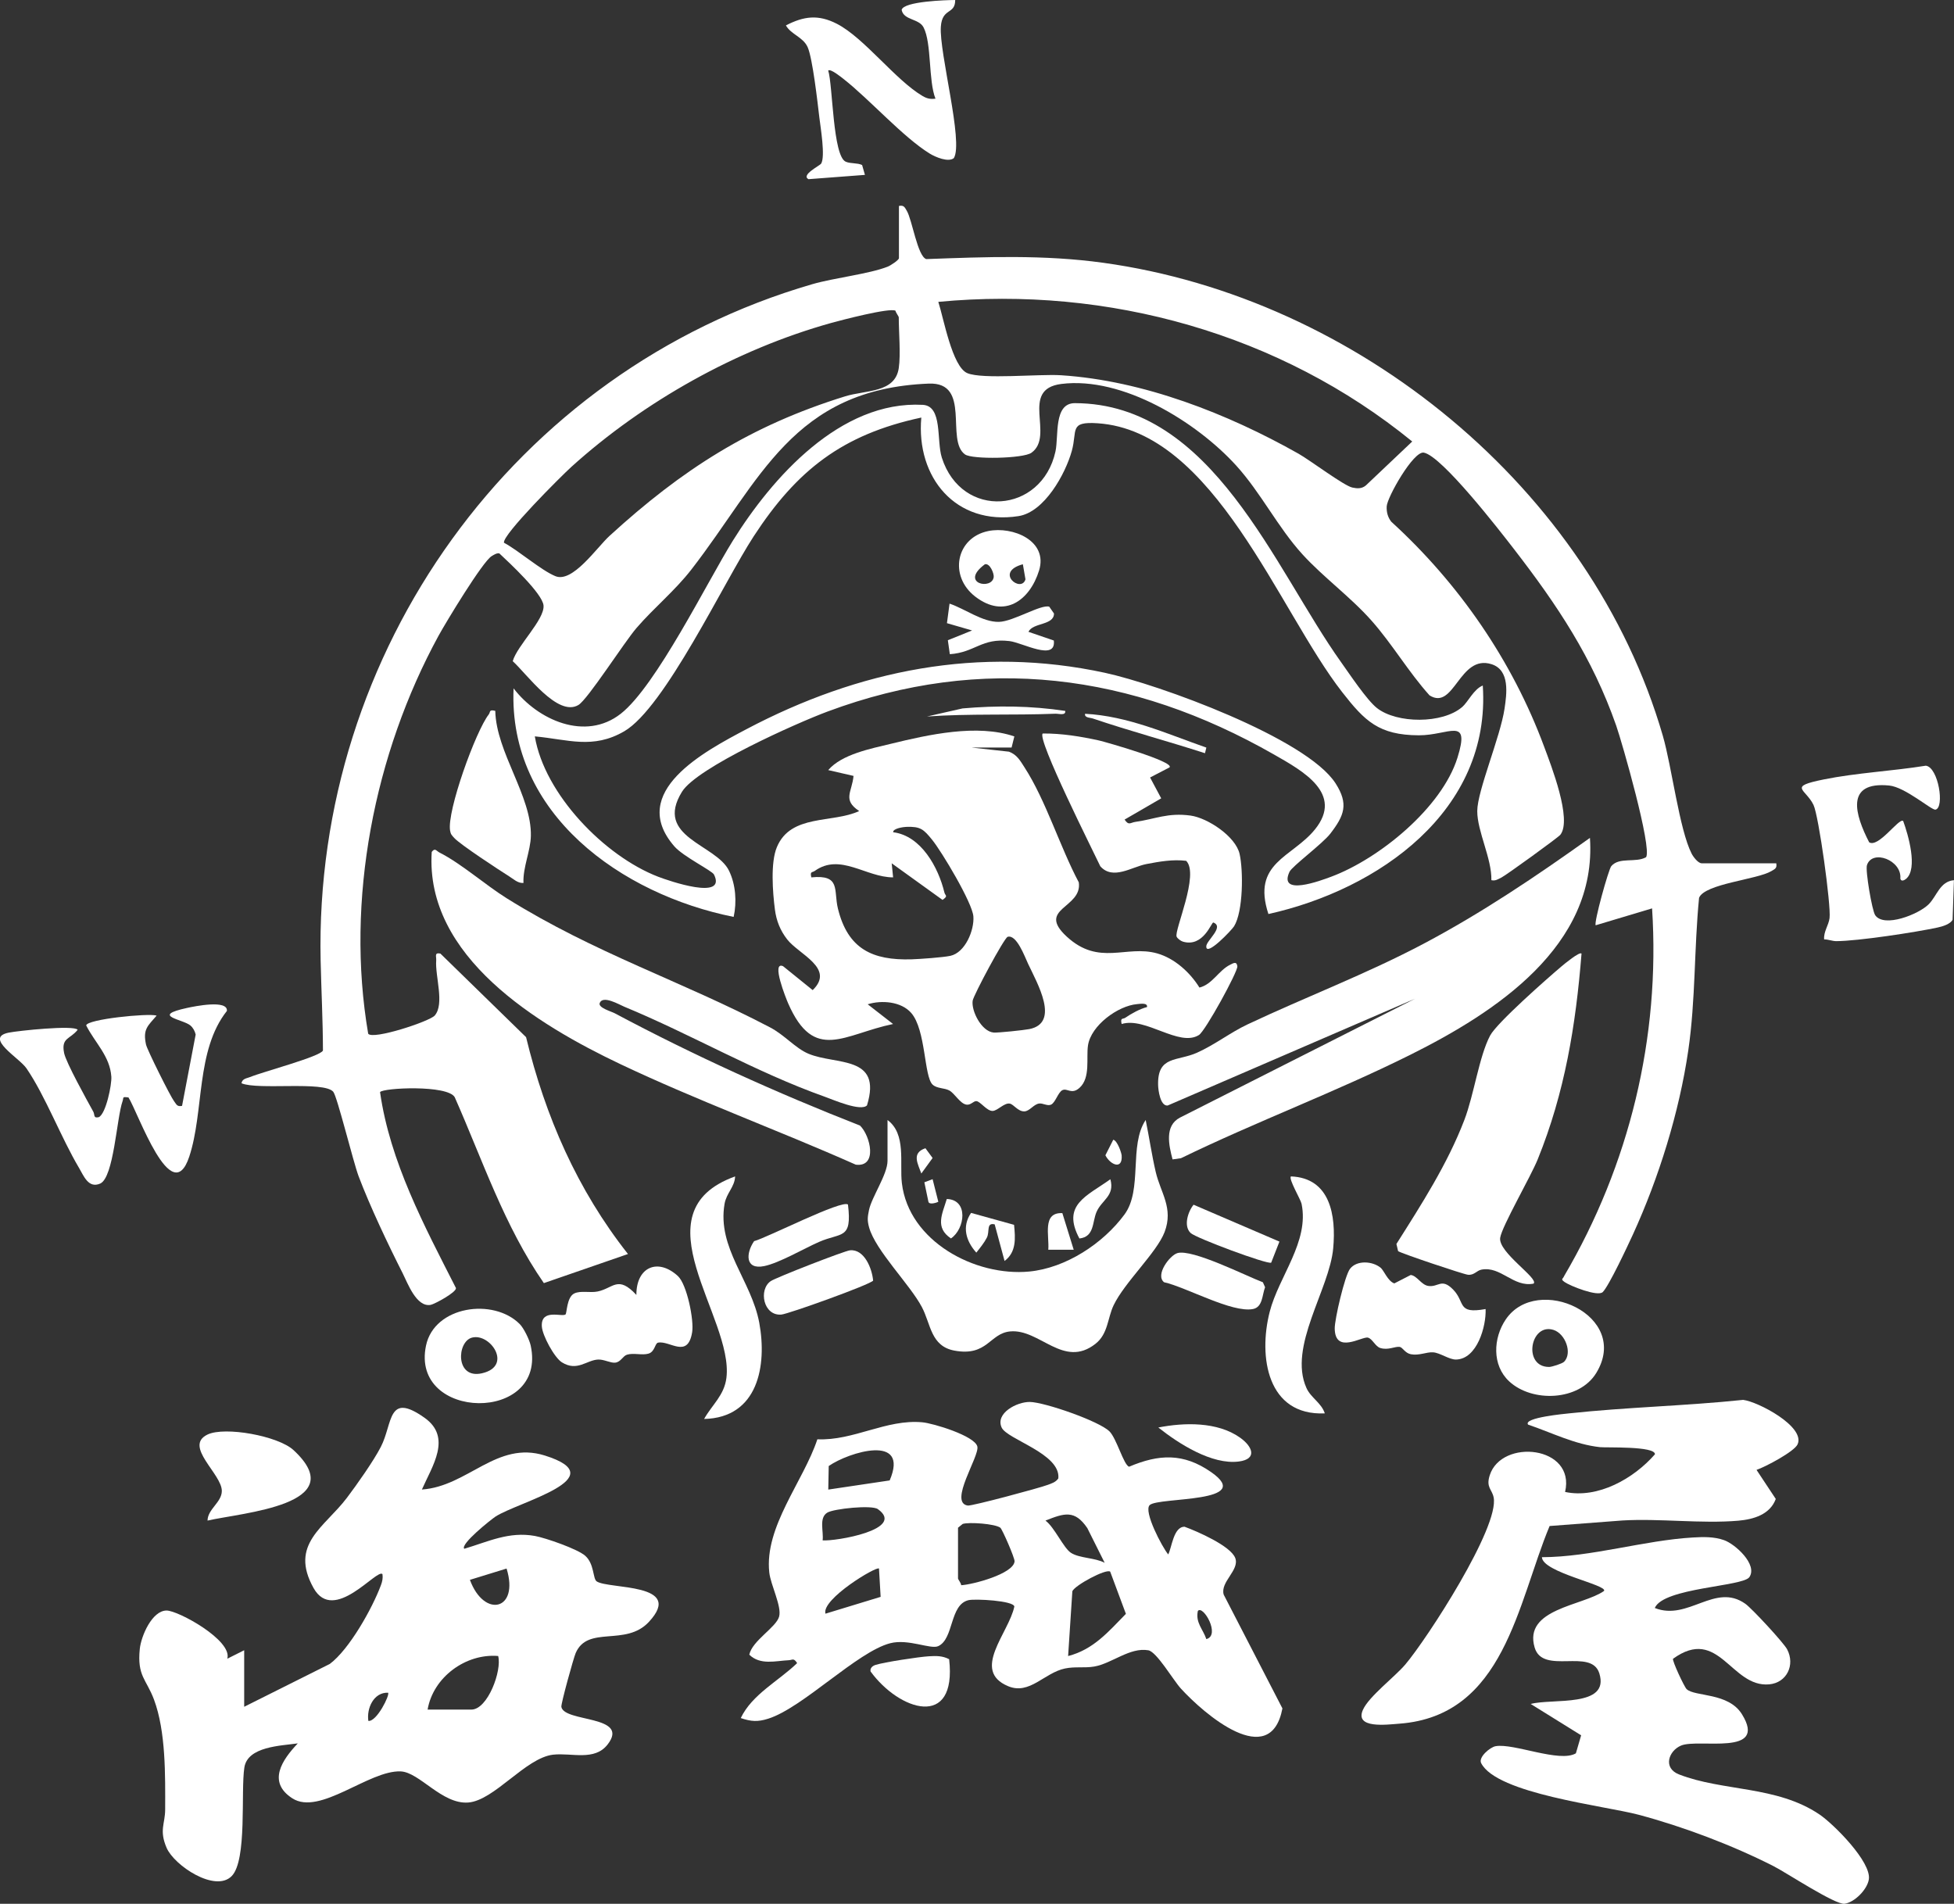 <?xml version="1.0" encoding="UTF-8"?>
<svg id="_レイヤー_2" data-name="レイヤー 2" xmlns="http://www.w3.org/2000/svg" viewBox="0 0 345.92 337.03">
  <rect x="0" y="0" width="345.92" height="337.03" fill="#333333" stroke="none"/>
  <defs>
    <style>
      .cls-1 {
        fill: #fff;
      }
    </style>
  </defs>
  <g id="_レイヤー_1-2" data-name="レイヤー 1">
    <g>
      <path class="cls-1" d="M314.45,152.82c.17.88-.22,1.01-.86,1.39-2.56,1.52-11.76,2.22-12.8,4.72-.89,9.04-.6,18.02-1.91,27.02-1.6,10.96-5.22,22.58-9.82,32.63-.86,1.87-4.24,9.11-5.33,10.16-.89.85-5.74-1.08-6.73-1.77-.82-.57-.3-.52-.1-1.07,11.55-19.66,17.05-42.24,15.57-65.09l-9.98,2.99c-.37-.4,2.27-9.9,2.76-10.47,1.43-1.67,4.31-.53,6.16-1.58,1.07-1.71-4.23-20.25-5.29-23.29-4.22-12.05-10.42-21.32-18.14-31.31-2.49-3.22-12.71-16.42-15.92-17.02-1.83-.34-6.5,7.92-6.57,9.51-.05,1,.18,1.92.81,2.72,11.96,10.91,21.43,24.61,27.07,39.85,1.22,3.28,4.99,12.9,2.85,15.58-.4.5-9.62,7.17-10.42,7.56-.61.29-1.02.63-1.78.47.09-3.84-2.51-8.64-2.5-12.24s4.09-13.11,4.83-18.13c.38-2.57,1.01-6.82-2.31-7.87-5.71-1.79-6.58,8.29-10.97,5.52-3.74-4.16-6.56-9.04-10.27-13.23s-8.54-7.69-12.23-11.74c-4.38-4.81-7.33-10.87-11.74-15.73-7.03-7.72-20.12-15.79-30.93-14.43-7.5.94-1.11,9.17-5.3,12.18-1.46,1.05-10.48,1.21-11.76.3-3.52-2.5,1.2-12.84-6.43-12.54-24.11.96-29.78,17.15-42.03,32.93-2.92,3.76-6.57,6.72-9.67,10.3-2.21,2.55-8.65,12.68-10.32,13.67-3.68,2.18-9.15-5.53-11.62-7.76.75-2.73,5.68-7.37,5.45-9.87-.2-2.12-6.04-7.54-7.82-9.21-.48-.09-.95.24-1.36.48-1.6.96-8.12,11.75-9.4,14.09-11.4,20.88-16.5,46.88-12.46,70.46.81,1.14,10.88-2.18,11.78-3.22,1.78-2.05.05-6.97.26-9.73.06-.74-.39-1.45.74-1.24l15.17,14.8c3.41,14.06,9.07,27.02,18.04,38.39l-14.89,5.15c-7-10.09-10.85-21.77-15.78-32.91-1.26-2.22-12.73-1.67-13.22-.9,1.76,12.35,7.84,23.69,13.44,34.69.09.75-3.79,2.84-4.47,2.97-2.53.47-4.08-3.84-4.96-5.58-2.59-5.11-5.79-11.86-7.8-17.17-.96-2.54-3.8-14.18-4.5-14.98-1.67-1.93-13.33-.25-16.24-1.5.14-.86,1-.87,1.61-1.13,1.92-.82,12.45-3.62,12.81-4.67-.01-5.32-.29-10.61-.41-15.93-1.19-54.64,34.24-104.38,87.01-119.72,3.93-1.14,10.03-1.8,13.38-3.11.49-.19,1.99-1.17,1.99-1.51v-9.24c.88-.17,1.01.22,1.39.86.96,1.62,1.89,8.02,3.44,8.55,10.57-.39,20.79-.8,31.32.65,44.91,6.2,86.38,39.93,99.08,83.73,1.58,5.44,2.93,16.62,5.1,20.87.32.62,1.16,1.71,1.79,1.71h13.24ZM166.11,53.44c.94,2.87,2.45,11.46,5.12,12.61s12.79.13,16.6.38c14.56.94,29.49,6.8,42.05,13.89,2.05,1.16,8.04,5.67,9.52,5.99.87.19,1.68.24,2.41-.38l8.2-7.77c-23.37-19.06-53.82-27.58-83.9-24.72ZM159.11,65.17c.36-2.44,0-6.33,0-8.99,0-.18-.51-.8-.58-1.17-.98-.59-9.65,1.68-11.41,2.17-16.69,4.66-33.13,13.87-45.96,25.46-1.76,1.59-12.27,12.07-11.94,13.44,2.63,1.41,6.58,4.89,9.11,5.92,3.04,1.24,7.31-5.06,9.57-7.13,12.84-11.74,24.94-19.51,41.72-24.71,3.66-1.13,8.84-.57,9.49-5Z"/>
      <path class="cls-1" d="M43.23,302.15l15.15-7.58c3.47-2.58,7.54-9.87,9.05-13.93.25-.66.38-1.26.28-1.97-.95-1.09-8.6,8.88-12.2,2.46-4.35-7.78,1.97-10.76,5.91-15.98,1.76-2.33,4.7-6.49,5.99-8.99,2.17-4.18,1.14-9.85,7.75-5.17,4.89,3.47,1.37,8.52-.47,12.7,8.15-.56,13.24-8.69,21.76-6.02,12.59,3.96-4.76,8.22-8.73,10.81-.79.52-6.3,4.9-5.53,5.7,4.27-1.27,7.9-3.1,12.51-2.27,1.87.34,7.61,2.32,8.94,3.54,1.59,1.46,1.3,4.02,1.99,4.5,2.09,1.43,15.7.23,9.24,7.18-4.12,4.43-10.82.53-12.96,5.52-.38.89-2.63,9.01-2.53,9.52.51,2.78,12.21,1.44,8.2,6.64-2.32,3.01-6.37,1.45-9.66,1.82-4.88.56-10.41,8.13-15.04,8.47s-8.62-5.36-11.93-5.51c-5.62-.25-14.33,7.92-19.21,4.76-4.47-2.9-1.78-6.81.98-9.72-3.06.43-8.88.55-9.46,4.27-.66,4.25.53,16.42-2.25,19.23-2.93,2.96-10.18-1.89-11.52-5.02s-.26-4.23-.25-6.75c.02-6.06.13-13.85-1.98-19.49-1.35-3.62-3.01-4.15-2.51-8.98.24-2.28,2.17-6.76,4.73-6.78,2.04-.02,11.72,5.28,10.76,8.53l2.99-1.5v9.99ZM89.68,277.68l-6.49,2c2.5,6.83,8.79,5.43,6.49-2ZM75.7,302.65h7.74c2.91,0,5.45-6.93,4.75-9.49-5.73-.48-11.51,3.75-12.49,9.49ZM68.7,299.66c-2.56-.1-3.82,2.79-3.49,4.99,1.49.18,3.86-4.64,3.49-4.99Z"/>
      <path class="cls-1" d="M196.4,253.38c1.3,1.3,2.53,6,3.49,6.27,5.27-2.23,9.61-2.46,14.51.95,7.95,5.53-9.28,4.38-10.86,5.84-1.16,1.08,2.18,7.41,3.27,8.74.64-1.17.92-4.92,2.9-4.9,2.21.8,8.17,3.4,8.97,5.54s-2.69,4.21-2.05,6.47l10.4,20.15c-2.12,11.13-13.89.97-17.99-3.53-1.33-1.46-4.27-6.5-5.75-6.76-3.28-.57-6.44,2.34-9.59,2.88-1.72.29-3.36-.03-5.15.34-3.66.75-6.27,4.73-10.07,3.14-6.62-2.76.12-9.43,1.09-14.1-.09-1.04-6.93-1.41-8.12-1.13-3.37.8-2.55,6.86-5.36,8.14-1.35.61-5.27-1.35-8.49-.52-5.83,1.5-15.48,11.43-21.6,13.36-1.86.59-3.02.51-4.86-.11,2-4.2,6.68-6.54,9.98-9.73-.62-.96-.79-.55-1.49-.51-2.33.11-5.03.92-6.98-.98.52-2.49,4.74-4.81,5.28-6.74.5-1.79-1.5-5.61-1.74-7.8-.9-8.11,6.04-16.13,8.51-23.59,6.42.28,12.19-3.6,18.59-3.01,1.95.18,9.26,2.4,9.73,4.28.43,1.71-5.15,9.95-1.69,10.46.72.11,12.71-3.11,14.15-3.66.72-.27,1.42-.47,1.88-1.15.44-4.4-9.09-6.89-10.04-9.01-1.14-2.53,2.71-4.56,5.01-4.52,2.63.05,12.26,3.4,14.07,5.2ZM157.5,262.08c3.58-8.36-7.28-5-10.79-2.55l-.08,4.17,10.87-1.62ZM145.63,272.69c2.19.2,14.85-1.91,9.78-5.53-1.09-.78-7.83-.07-8.95.62-1.53.93-.62,3.34-.83,4.92ZM195.57,276.68l-3.08-6.16c-2.23-3.28-4.06-2.66-7.41-1.33,1.6,1.17,3.19,4.86,4.52,5.71,1.53.98,4.29.85,5.97,1.77ZM169.6,270.44v8.99c0,.18.54.8.56,1.2,2.09-.12,9.23-2.01,9.45-4.21.06-.6-2.2-5.74-2.52-5.97-.95-.7-5.52-1.03-6.66-.67l-.83.67ZM155.61,277.68c-.4-.49-10.22,5.41-9.48,7.99l9.77-2.98-.29-5.01ZM196.53,278.22c-.75-.53-6.21,2.4-6.69,3.47l-.75,11.48c4.5-1.16,7.13-4.31,10.23-7.47l-2.78-7.47ZM213.56,290.17c2.56-.66-.56-6.09-1.5-4.99-.45,2.09.91,3.22,1.5,4.99Z"/>
      <path class="cls-1" d="M172.1,132.35l6.52.72c1.42.53,1.99,1.6,2.74,2.76,3.79,5.85,6.29,14.11,9.62,20.37.67,4.6-7.58,4.58-2.14,9.6,5.75,5.3,10.52,1.44,16.01,2.98,3.09.87,5.83,3.37,7.49,6.05,2.32-.58,3.38-3.03,5.45-4.05.58-.29,1.14-.64,1.26.28s-5.67,11.47-6.8,12.17c-3.51,2.2-9.45-3.26-13.68-1.95-.28-1.19.21-.81.65-1.11,1.04-.72,2.6-1.58,3.84-1.89.14-.82-1.25-.56-1.76-.52-3.39.29-8.15,3.77-8.69,7.3-.34,2.23.48,5.72-1.49,7.51-1.4,1.27-2.18.01-3.04.42-.77.37-1.22,2.18-2,2.56-.65.31-1.45-.29-2.14-.19-.97.15-1.67,1.36-2.6,1.39-1.14.03-1.87-1.25-2.59-1.38-.96-.17-2.13,1.25-3,1.3-1.04.06-2.2-1.71-2.92-1.74-.49-.02-1.01.77-1.78.62-1.12-.22-2.03-1.97-2.99-2.5-.88-.48-2.19-.32-2.96-1.04-1.54-1.43-1.17-9.69-3.79-12.69-1.78-2.04-5.26-2.3-7.7-1.53l4.49,3.49c-8.67,1.79-13.96,6.9-18.57-3.65-.38-.87-3.05-7.5-.91-6.59l5.25,4.24c4.01-3.87-2.45-6.32-4.51-8.97-1.24-1.59-1.92-3.3-2.18-5.31-.39-3.03-.8-8.29.35-11.03,2.46-5.92,9.87-4.19,14.57-6.39-3.01-2-1.27-3.34-1-6.22l-4.48-1.03c2.39-2.8,7.52-3.79,11.07-4.65,6.71-1.64,15.3-3.56,21.88-1.31l-.49,1.97h-6.99ZM143.63,155.32c5.27-.52,3.91,2.25,4.71,5.53,1.75,7.13,6.09,9.19,13.04,8.98,1.51-.05,5.58-.34,6.87-.62,2.62-.57,4.25-4.53,4.07-6.97s-5.61-11.49-7.3-13.57c-1.52-1.87-2.06-2.38-4.58-2.29-.4.01-2.4.26-2.32.95,4.96.62,8.01,6.25,9.07,10.67.15.61.73.55-.33,1.31l-9-6.48.25,2.49c-4.8,0-9.36-4.36-13.86-1.15-.48.34-.88.03-.62,1.15ZM178.39,165.84c-.62.19-6.07,10.38-6.2,11.32-.25,1.84,1.58,5.43,3.7,5.63.76.07,5.43-.43,6.33-.61,5.5-1.09,1.39-8.13-.21-11.55-.61-1.3-2.05-5.27-3.63-4.78Z"/>
      <path class="cls-1" d="M292.97,284.67c5.9,2.33,10.64-4.55,16-.76,1.17.82,6.8,6.91,7.41,8.07,1.45,2.77-.06,5.92-3.18,6.2-6.76.61-8.88-10.41-17.02-4.53-.19.32,1.99,4.99,2.41,5.38,1.47,1.37,7.38.55,9.79,4.44,4.67,7.55-7.69,4.23-10.79,5.55-2.19.93-3.25,3.97-.36,5.1,7.78,3.04,17.32,1.98,24.87,7.09,2.51,1.7,9.25,8.43,8.74,11.52-.29,1.78-2.51,4.03-4.28,4.29-1.63.24-10.32-5.51-12.61-6.67-7.31-3.71-15.95-6.98-23.88-9.09-6.02-1.6-25.1-3.7-27.86-9.14-.53-1.04,1.58-2.82,2.55-2.99,3.19-.58,11.33,2.97,14.22,1.26l.93-3.19-8.93-5.55c3.84-1.03,14.06.69,12.15-5.42-1.43-4.57-10,.35-11.45-4.57-2.02-6.88,8.51-7.37,12.28-10.01.74-1.07-10.91-3.28-10.99-5.98,8.78-.03,18.09-2.99,26.73-3.49,1.87-.11,3.71-.16,5.51.47,1.97.69,5.98,4.31,4.49,6.54-1.12,1.69-15.23,1.86-16.75,5.47Z"/>
      <path class="cls-1" d="M258.84,125.18c1.05-.9,2.06-3.19,3.66-3.82,1.49,22.19-18.49,36.14-37.95,40.45-3-9.12,4.19-9.98,8.24-14.98,5.14-6.35-2.19-10.37-7.24-13.25-25.15-14.37-51.59-17.85-79.06-7.61-5.35,1.99-23.09,9.88-25.76,14.2-4.99,8.08,6.06,9.27,8.33,13.98,1.19,2.45,1.4,5.54.82,8.17-19.85-3.98-39.94-18.22-38.96-40.46,4.28,5.6,12.71,9.41,18.98,4.49s15.32-23.37,19.83-30.62c6.95-11.16,19.04-24.85,33.63-24.06,3.55.19,2.4,6.28,3.37,9.34,3.52,11.03,17.69,9.95,20.12-1.08.6-2.74-.37-8.58,3.46-8.56,24.39.08,35.25,29.25,47.1,45.85,1.48,2.07,4.57,6.73,6.36,8.13,3.54,2.77,11.6,2.8,15.06-.17ZM163.1,73.92c-13.98,3-22.03,9.31-29.67,21.02-5.25,8.04-15.73,30.34-22.92,34.52-5.56,3.23-9.95,1.44-15.83.9,1.71,10.23,12.33,21.19,21.84,24.85,1.85.71,12.19,4.29,9.88-.39-.33-.68-5.44-3.18-7.01-4.98-8.39-9.64,5.41-16.87,12.73-20.74,19.88-10.5,41.25-14.8,63.46-10,9.49,2.05,35.72,11.56,40.86,19.58,2.34,3.65,1.55,5.68-.93,8.9-1.4,1.81-6.77,5.77-7.23,6.76-2.02,4.38,5.5,1.57,7.37.87,8.51-3.17,19.6-12.21,22.37-21.08,2.32-7.42-1.52-3.94-6.85-3.96-7.06-.03-9.55-2.5-13.56-7.64-11.27-14.43-22.61-46.23-43.3-47.6-5.1-.34-3.55,1.26-4.57,4.91-1.13,4.06-4.84,10.82-9.44,11.53-11.1,1.71-18.15-6.84-17.2-17.45Z"/>
      <path class="cls-1" d="M310.96,260.21l3.41,5.15c-1.03,2.77-3.93,3.61-6.64,3.85-6.55.56-13.88-.43-20.52-.04l-12.88.98c-5.71,13.71-8,33.59-26.57,34.99-2.25.17-8.01.94-6.47-2.47,1.07-2.37,5.62-5.8,7.49-8,3.87-4.57,16.71-24.36,15.64-29.6-.3-1.45-1.38-1.75-.69-3.9,2.09-6.56,15.25-5.23,13.34,2.95,5.79,1.23,12.13-2.34,15.91-6.67.05-1.48-8.65-1.14-9.72-1.26-4.48-.48-8.55-2.57-12.74-3.99-.92-1.24,6.62-1.92,7.24-1.99,10.22-1.1,20.61-1.32,30.83-2.39,2.64.31,11.05,4.74,9.64,7.87-.58,1.28-5.67,3.98-7.26,4.52Z"/>
      <path class="cls-1" d="M207.58,205.25c-.65-2.48-1.46-5.95,1.31-7.4l41.62-21.05-43.8,18.91c-1.31.13-1.68-2.75-1.69-3.69-.1-5.16,3.38-4.1,6.87-5.65,3.14-1.4,5.96-3.61,8.96-5.02,10.35-4.88,21.02-8.91,31.17-14.28,10.35-5.48,19.94-11.95,29.45-18.74,1.29,19.16-16.76,30.9-31.78,38.39-13.28,6.62-27.28,11.83-40.63,18.32l-1.49.21Z"/>
      <path class="cls-1" d="M153.5,195.67c-1.09,1.17-5.98-.98-7.5-1.52-12.2-4.33-23.57-11.01-35.5-15.94-.93-.39-3.77-2.07-4.33-.65-.33.83,2.01,1.48,2.66,1.82,14.02,7.47,28.63,14.09,43.42,19.88,1.85,1.8,3.16,7.41-.75,6.92-13.78-6.12-28.06-11.34-41.68-17.8-14.62-6.94-34.58-19.01-33.39-37.56.59-.8.8-.19,1.4.12,3.82,1.93,8.06,5.7,11.89,8.09,15.65,9.77,30.93,14.63,46.59,22.84,2.62,1.37,4.47,3.68,6.81,4.67,4.88,2.05,13.11.21,10.37,9.13Z"/>
      <path class="cls-1" d="M279.98,168.81c-1.01,12.69-2.96,24.61-7.76,36.44-1.23,3.05-6.33,11.83-6.64,13.87-.4,2.58,6.93,7.23,5.91,8.12-3.57.7-5.79-3.13-9.21-2.48-.88.17-1.3,1.02-2.4.91-.78-.07-11.84-3.79-12.37-4.18l-.3-1.27c4.44-7.02,9.04-14.15,12.03-21.96,1.7-4.43,2.61-11.25,4.55-14.92,1.21-2.29,10.15-10.15,12.68-12.29.46-.39,3.16-2.62,3.5-2.24Z"/>
      <path class="cls-1" d="M157.11,198.27c3.36,2.47,2.13,7.61,2.55,11.18,1.22,10.3,12.96,16.56,22.54,15.65,6.49-.62,13.08-4.96,16.87-10.1,3.25-4.42.74-12.21,3.75-16.73.63,3.05,1.07,6.15,1.78,9.2.86,3.69,3.18,6.39,1.57,10.64-1.39,3.64-7.07,8.88-9.02,12.95-1.09,2.27-.97,5.07-3.21,6.83-5.66,4.45-9.87-2.67-15.1-2.19-3.67.34-4.01,4.48-9.87,3.4-4.21-.78-4.16-4.66-5.77-7.71-2.11-4-8.24-10.04-9.35-14.13-.34-1.25-.26-1.81-.01-3.04.47-2.3,3.28-6.32,3.28-8.71v-7.24Z"/>
      <path class="cls-1" d="M207.06,135.84l-3.46,1.8,1.97,3.69-6.48,3.76c.74,1.12,1.02.53,1.89.41,3.55-.5,5.75-1.67,9.79-1.12,3.03.42,7.98,3.69,8.68,6.8.66,2.92.65,10.16-.98,12.8-.39.64-4.96,5.46-4.92,3.57-.04-1.01,3.26-3.46,1.25-4.24-.32-.12-1.75,4.45-5.38,3.39-.38-.11-.96-.54-1.12-.88-.47-1.06,4.08-11.05,1.69-13.43-2.36-.29-4.74.13-7.03.57-2.61.5-5.93,2.91-8.17.4-1.27-2.71-11.25-22.51-10.2-23.51,3.34-.03,6.73.52,9.99,1.24,1.03.23,13.26,3.71,12.48,4.74Z"/>
      <path class="cls-1" d="M22.74,194.28c-1.19-.15-.8-.02-1.05.69-1.04,2.92-1.53,13.49-3.96,14.56-2.09.91-2.92-1.4-3.73-2.76-3.19-5.36-5.96-12.75-9.32-17.65-1.27-1.86-7.54-5.41-3.15-6.31,1.66-.34,11.57-1.38,12.22-.51-1.33,1.7-2.96,1.37-2.4,4.12.34,1.69,4.07,8.39,5.16,10.37.31.56-.03,1.22.98.98,1.26-.58,2.32-5.76,2.22-7.17-.25-3.66-2.92-6.02-4.45-9.07.09-1.09,10.94-2.2,12.47-1.74-1.6,1.87-2.46,2.4-1.88,5.13.2.93,4.3,9.15,4.96,10.02.43.56.52,1.02,1.42.83l2.41-12.63c-.15-.61-.44-1.17-.92-1.59-1.3-1.13-7.18-1.69-.59-3.12,1.3-.28,7.23-1.51,7.04.53-5.54,7-4.01,17.79-6.67,25.81-3.13,9.42-9.04-7.79-10.76-10.5Z"/>
      <path class="cls-1" d="M169.1,0c.01,2.63-2.3,1.32-2.54,4.72-.32,4.59,4.04,20.44,2.3,23.27-.97.8-3.29-.2-4.25-.79-4.74-2.92-10.59-9.53-15.26-13.21-.48-.37-2.3-1.86-2.73-1.51.82,2.59.8,15.17,3.11,16.15.87.37,2,.17,2.89.58l.5,1.75-10,.76c-1.37-.76,2.02-2.38,2.25-2.76.76-1.24-.1-6.36-.32-8.17-.31-2.64-1.19-10.43-2.06-12.42-.81-1.83-2.93-2.24-3.86-3.87,3.18-1.65,5.74-1.97,9.02-.29,4.85,2.49,10.36,9.96,15.18,12.79.79.46,1.36.58,2.28.47-1.28-3.21-.65-9.8-2.11-12.62-.82-1.6-3.52-1.23-3.88-3.1.36-1.52,7.89-1.74,9.49-1.75Z"/>
      <path class="cls-1" d="M336.92,145.33c.87,2.38,2.66,8.45.52,10.25-.35.29-.89.52-1.02-.04.3-3.26-4.96-5.25-5.91-2.39-.31.94.9,8.05,1.46,8.87,1.57,2.27,7.69-.15,9.47-1.94,1.48-1.49,1.97-4.03,4.47-4.26l-.24,7c-.38.77-1.81,1.2-2.62,1.37-3.91.85-14.16,2.41-17.96,2.42-.74,0-1.42-.32-2.16-.31-.12-1.37.8-2.49.96-3.78.28-2.25-1.92-18.14-2.85-20.04-1.42-2.89-4.61-3.19,1.79-4.49,5.81-1.18,12.22-1.49,18.1-2.44,2.23.28,3.36,7.45,1.71,7.78-.69.14-5.35-4-8.21-4.27-7.85-.76-6.03,5.2-3.53,10.05,1.63,1.04,5.28-4.33,5.99-3.78Z"/>
      <path class="cls-1" d="M120,225.89c1.61,1.48,2.89,7.82,2.53,9.97-.79,4.74-3.95,1.41-6.04,1.83-.55.11-.54,1.6-1.68,1.94s-2.62-.17-3.81.19c-.75.23-1.09,1.31-2.1,1.41-.85.08-1.92-.58-2.99-.55-2.05.07-3.72,2.19-6.44.49-1.33-.83-3.47-4.77-3.55-6.38-.17-3.18,3.61-1.59,4.2-2.1.24-.2.2-3.06,1.54-3.71,1.13-.55,2.81-.07,4.15-.35,2.8-.59,3.57-2.92,6.85.61-.03-4.93,3.79-6.61,7.35-3.34Z"/>
      <path class="cls-1" d="M244.38,224.39c.64.52,1.29,2.41,2.46,2.81l2.9-1.49c1.12.12,1.87,1.76,3.12,1.94,1.81.26,2.32-1.45,4.37.62,2.25,2.28.62,4.4,5.77,3.47.13,3.05-1.51,8.87-5.24,8.94-1.22.02-2.81-1.2-4.07-1.28-1.17-.07-2.46.62-3.92.34-1.05-.2-1.45-1.22-1.98-1.3-.83-.12-2.01.63-3.42.2-.91-.27-1.39-1.63-2.2-1.84-1.03-.27-5.81,3-5.88-1.6-.03-1.64,1.78-9.39,2.71-10.59,1.21-1.55,3.95-1.36,5.38-.21Z"/>
      <path class="cls-1" d="M130.14,208.26c-.07,1.86-1.54,2.95-1.87,4.86-1.35,7.83,4.77,13.58,6.15,21.08s-.18,16.78-9.77,17c1.4-2.51,3.57-4.18,3.95-7.28,1.33-10.73-16.07-29.32,1.54-35.66Z"/>
      <path class="cls-1" d="M234.53,250.21c-10.19.45-11.79-10.04-9.75-17.99,1.61-6.27,7.03-12.39,5.64-19.11-.16-.78-2.36-4.44-1.88-4.85,6.96.27,8.01,6.9,7.48,12.72-.65,7.28-8.02,17.42-4.74,24.73.78,1.75,2.64,2.62,3.25,4.49Z"/>
      <path class="cls-1" d="M87.68,125.85c.16,7.33,6.46,15.08,6.3,22.14-.06,2.68-1.43,5.57-1.31,8.32-1,.08-1.76-.69-2.56-1.19-1.76-1.1-8.68-5.64-9.7-6.78-.4-.45-.62-.61-.73-1.29-.59-3.44,4.53-17.61,6.85-20.58.32-.41-.01-.91,1.14-.63Z"/>
      <path class="cls-1" d="M267.17,244.54c-3.07-2.85-2.84-7.68-.59-10.98,5.56-8.16,22.23-.65,16,9.51-3.03,4.95-11.33,5.26-15.41,1.47ZM276.87,241.1c1.55-1.54.25-5.01-1.86-5.67-4.12-1.28-5.47,6.57-.77,6.56.49,0,2.32-.59,2.63-.9Z"/>
      <path class="cls-1" d="M92.01,234.4c.72.72,1.72,2.78,1.94,3.8,3,13.82-21.36,13.39-18.53,0,1.48-7.01,11.92-8.49,16.59-3.8ZM83.55,236.8c-2.69.72-2.98,7.4,1.78,6.31,5.52-1.26,1.46-7.18-1.78-6.31Z"/>
      <path class="cls-1" d="M36.74,269.19c.03-2.04,2.51-3.22,2.53-5.23.04-3.01-6.82-7.94-2.54-10,3.07-1.48,12.52.24,15.23,2.75,10.49,9.71-9.08,11.06-15.23,12.48Z"/>
      <path class="cls-1" d="M154.58,226.7c-.5.71-15.02,5.92-16.26,6.02-3.19.26-4.07-4.42-1.88-5.92.91-.63,13.07-5.37,14.05-5.46,2.53-.23,3.89,3.23,4.08,5.35Z"/>
      <path class="cls-1" d="M208.42,221.84c2.65-.79,12.15,4.03,15.15,5.16l.39.88c-.53,1.35-.4,3.53-2.16,3.86-3.72.7-11.76-3.85-15.73-4.75-1.59-1.29.99-4.74,2.36-5.15Z"/>
      <path class="cls-1" d="M168.03,293.73c1.41,12.51-8.87,9.1-13.91,2.17-.13-.58.33-.98.84-1.15,1.56-.5,7.69-1.43,9.47-1.54,1.29-.08,2.43-.1,3.6.52Z"/>
      <path class="cls-1" d="M150.12,213.25c.75,6.27-1.16,4.87-5.13,6.61-2.69,1.18-7.05,3.74-9.72,4.28-3.4.69-3.23-2.3-1.77-4.42,2.29-.6,15.64-7.44,16.63-6.47Z"/>
      <path class="cls-1" d="M226.5,219.8l-1.46,3.73c-.68.35-13.34-4.37-14.26-5.25-1.3-1.24-.48-3.77.52-5.01l15.2,6.53Z"/>
      <path class="cls-1" d="M205.06,252.71c4.59-.9,10.44-1.05,14.45,1.78,2.19,1.54,3.18,3.8-.2,4.24-4.77.62-10.68-3.18-14.25-6.02Z"/>
      <path class="cls-1" d="M179.52,216.82c.24,2.38.43,4.83-1.68,6.41l-1.75-6.48c-1.54-.36-.83,1.27-1.39,2.36-.47.92-1.22,1.83-1.86,2.64-1.82-2.03-2.6-4.59-.93-7.03l7.61,2.11Z"/>
      <path class="cls-1" d="M191.09,219.25c-3.21-5.99,1.33-7.5,5.48-10.49.82,2.97-1.52,3.64-2.45,5.79-.77,1.78-.35,4.41-3.04,4.7Z"/>
      <path class="cls-1" d="M213.56,132.35l-.24.99c-6.58-2.13-13.29-3.92-19.84-6.14-.53-.18-1.51-.11-1.39-.84,7.56.39,14.48,3.54,21.48,5.99Z"/>
      <path class="cls-1" d="M188.58,125.86c.12.87-1.13.47-1.74.49-7.56.3-15.18-.04-22.73.49l6.3-1.43c6.08-.53,12.11-.47,18.16.44Z"/>
      <path class="cls-1" d="M188.07,214.76l2.01,6.48h-4.5c.21-2.48-1.13-6.65,2.49-6.48Z"/>
      <path class="cls-1" d="M167.61,212.26c3.89.11,3.23,5.29.74,6.98-2.88-1.93-1.54-4.31-.74-6.98Z"/>
      <path class="cls-1" d="M163.11,207.76c-.6-1.71-1.81-3.64.72-4.49l1.27,1.73-2,2.75Z"/>
      <path class="cls-1" d="M197.08,201.77c.71.12,1.46,2.3,1.49,2.79.18,2.61-2.02,1.65-2.88-.04l1.39-2.75Z"/>
      <path class="cls-1" d="M166.11,212.75c-.06.07-1.58.64-1.75,0l-.72-3.45,1.46-.55,1.01,3.99Z"/>
      <path class="cls-1" d="M174.96,94.01c4.3-.88,10.62,1.7,8.99,6.98s-6.12,8.63-11.32,4.61c-4.7-3.64-3.38-10.43,2.33-11.59ZM174.36,99.89c-4.59,3.4,1.29,4.64,1.56,2.25.07-.59-.65-2.47-1.56-2.25ZM181.08,99.89c-5.13,1.39-.27,5.17.46,2.67l-.46-2.67Z"/>
      <path class="cls-1" d="M182.09,111.86l4.47,1.53c.43,3.75-5.53.38-7.85.1-4.93-.6-6.09,2.02-10.56,2.32l-.35-2.47,4.29-1.73-4.45-1.29.46-3.46c2.74.92,5.84,3.29,8.74,3.23,2.52-.05,7.42-3.14,8.91-2.69l.84,1.21c0,2.13-3.74,1.58-4.52,3.24Z"/>
    </g>
  </g>
</svg>